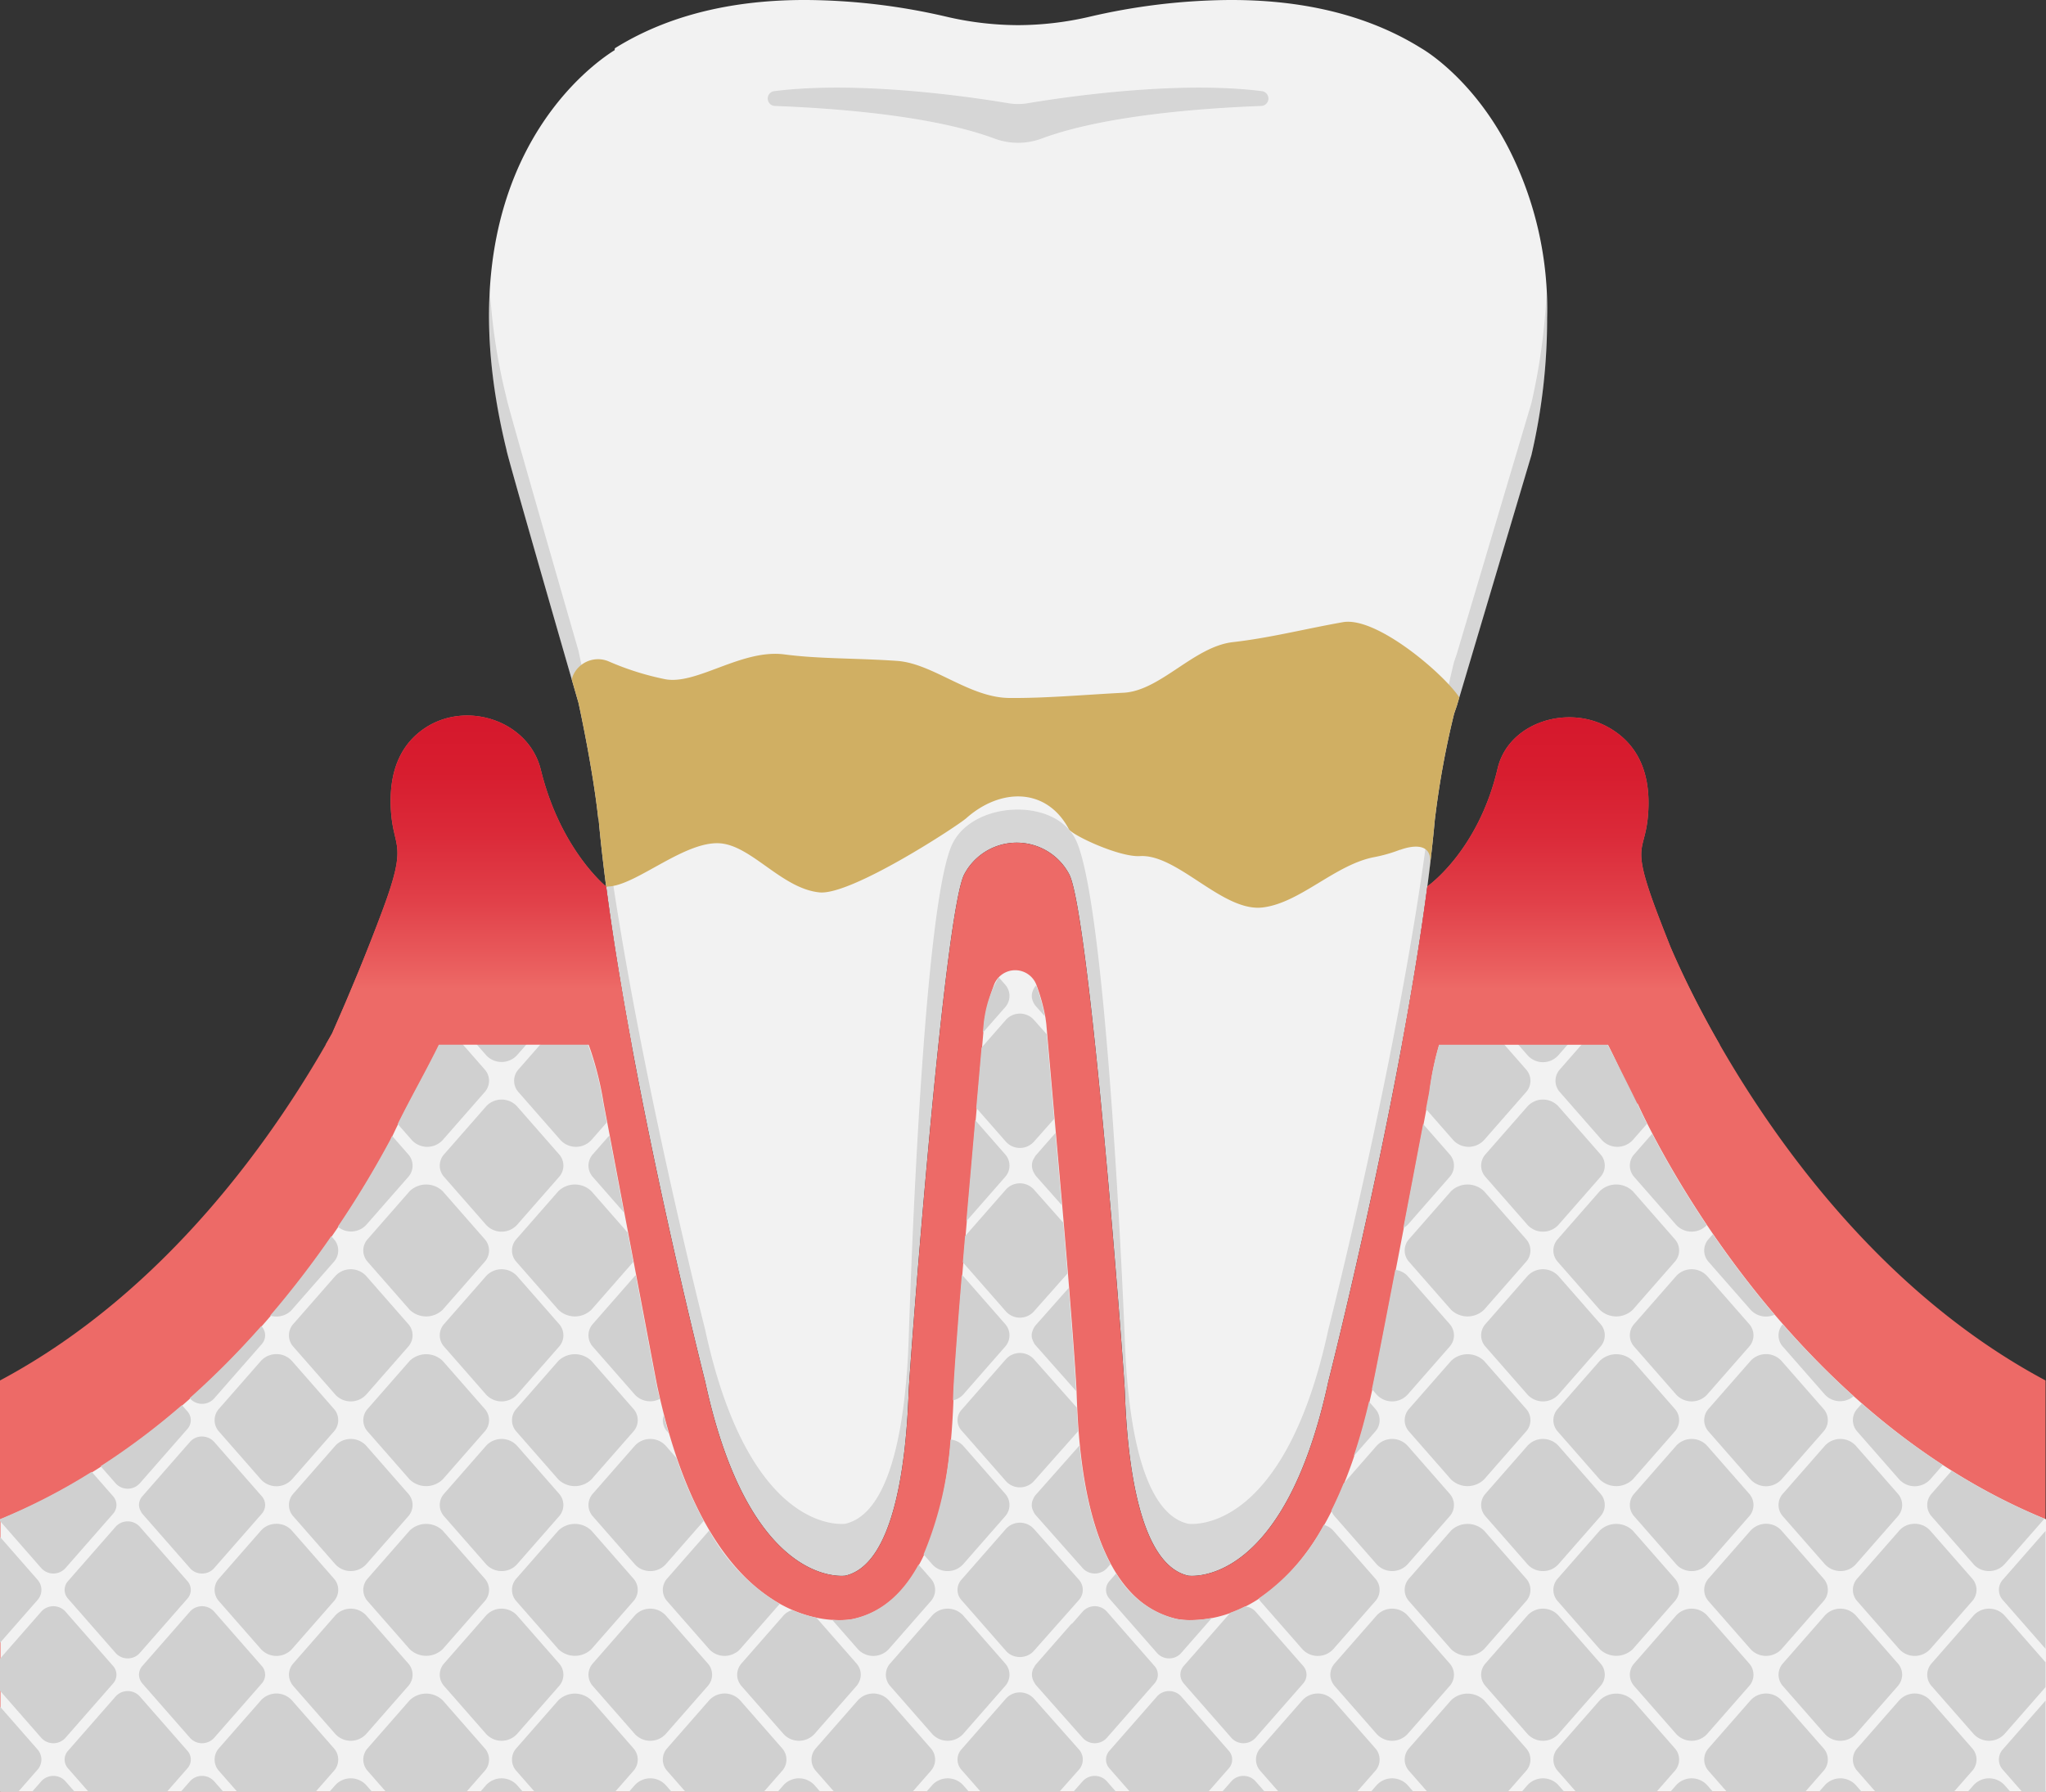 <svg xmlns="http://www.w3.org/2000/svg" xmlns:xlink="http://www.w3.org/1999/xlink" width="227.555" height="199.307" viewBox="0 0 227.555 199.307"><rect x="0" y="0" width="227.555" height="199.307" fill="#333333" stroke="none"/><defs><style>.cls-1{fill:#f2f2f2;}.cls-2{fill:#ed6a67;}.cls-3{opacity:0.12;}.cls-4{fill:#d0d0d0;}.cls-5{fill:#d0af63;}.cls-6{fill:url(#linear-gradient);}.cls-7{fill:url(#linear-gradient-2);}</style><linearGradient id="linear-gradient" x1="53.228" y1="79.593" x2="53.228" y2="116.215" gradientUnits="userSpaceOnUse"><stop offset="0" stop-color="#d6182c"/><stop offset="0.172" stop-color="#d71d2f"/><stop offset="0.363" stop-color="#db2a39"/><stop offset="0.563" stop-color="#e14049"/><stop offset="0.767" stop-color="#ea5f5f"/><stop offset="0.831" stop-color="#ed6a67"/></linearGradient><linearGradient id="linear-gradient-2" x1="173.601" y1="79.792" x2="173.601" y2="116.215" xlink:href="#linear-gradient"/></defs><g id="レイヤー_2" data-name="レイヤー 2"><g id="Banner"><path class="cls-1" d="M167.841,16.599c-4.121-8.084-9.76-11.227-9.76-11.227-6.738-4.211-14.604-5.461-21.843-5.367a70.454,70.454,0,0,0-15.154,1.88,35.482,35.482,0,0,1-7.853.912,35.484,35.484,0,0,1-7.853-.912A70.454,70.454,0,0,0,90.224.005C82.985-.09,75.119,1.161,68.381,5.372c0,0-.005.073-.017.206C65.741,7.202,48.715,19.111,56.337,50.059c-.062.179,7.062,24.861,7.999,28.105h-0s1.595,7.218,2.207,12.927l.03-.03c2.23,24.832,11.848,62.592,11.848,62.592,5.004,23.228,15.607,21.62,15.607,21.62,5.512-1.281,6.77-12.89,7.034-20.436.091-2.6,3.932-53.358,6.194-57.6a6.6,6.6,0,0,1,11.653,0c2.261,4.242,6.103,55,6.194,57.6.264,7.546,1.522,19.155,7.034,20.436,0,0,10.603,1.608,15.607-21.62,0,0,9.611-37.734,11.846-62.566l.004.004a97.173,97.173,0,0,1,2.13-11.692h0c.194-.569.302-.878.302-.878l8.297-27.893a66.816,66.816,0,0,0,1.748-15.254A39.419,39.419,0,0,0,167.841,16.599Z"/><path class="cls-2" d="M185.776,105.304c-.539-1.367-1.083-2.733-1.597-4.11-2.826-7.578-1.21-6.273-.88-10.608.412-5.397-1.777-8.264-4.562-9.76-4.573-2.457-10.99-.388-12.176,4.666-2.157,9.192-7.79,13.09-7.79,13.09-.012.033-.023.066-.034.099-3.17,24.246-10.995,54.972-10.995,54.972-5.003,23.228-15.606,21.62-15.606,21.62-5.513-1.281-6.77-12.89-7.034-20.436-.091-2.6-3.932-53.358-6.194-57.6a6.6,6.6,0,0,0-11.653,0c-2.261,4.242-6.103,55-6.193,57.6-.264,7.546-1.522,19.155-7.034,20.436,0,0-10.603,1.608-15.607-21.62,0,0-7.837-30.772-11.002-55.027l-.002-.006s-5.082-4.08-7.269-12.998c-1.335-5.441-8.243-7.74-12.9-4.627-2.35,1.571-4.078,4.351-3.767,9.198.277,4.339,1.915,3.422-.911,11-1.733,4.646-3.625,9.225-5.631,13.753C30.716,126.088,18.622,143.623,0,153.561v45.746H227.505V153.561C200.979,139.405,187.691,109.839,185.776,105.304Z"/><path class="cls-1" d="M227.555,199.307v-30.305c-30.749-12.559-45.446-46.313-45.446-46.313l-.059.65c-.108-.265-.211-.533-.321-.798-1.723-4.163-4.896-11.186-8.339-14.231-3.692-3.265-9.613-.383-11.457,3.133a30.748,30.748,0,0,0-2.94,10.098c-3.125,16.513-6.041,31.668-6.386,33.117-5.023,23.075-15.804,25.567-20.206,25.567a7.996,7.996,0,0,1-1.238-.086l-.191-.029-.188-.042c-10.252-2.382-10.853-19.621-11.052-25.337-.124-2.783-.848-12.078-1.64-21.179l-1.727-19.684c-.029-.218-.057-.426-.086-.644a20.759,20.759,0,0,0-1.035-3.731,2.52,2.52,0,0,0-4.667.001,20.752,20.752,0,0,0-1.035,3.731l-.086.643-1.727,19.684c-.8,9.078-1.524,18.367-1.649,21.199-.199,5.672-.802,22.935-11.044,25.315l-.203.046-.206.032a8.32,8.32,0,0,1-1.216.081c-4.402,0-15.182-2.492-20.241-25.713-.143-.6-.147-.717-6.055-31.889,0,0-1.841-13.232-8.924-15.07-4.21-1.092-6.59,2.199-7.954,5.614-1.755,4.392-4.81,9.214-6.795,13.661-5.01,9.399-19.252,32.313-43.391,42.173v30.305Z"/><path class="cls-3" d="M170.32,44.853l-8.297,27.893s-.107.309-.302.878a97.173,97.173,0,0,0-2.13,11.692l-.004-.004c-2.235,24.832-11.846,62.566-11.846,62.566-5.003,23.228-15.607,21.62-15.607,21.62-5.512-1.281-6.77-12.89-7.034-20.436-.091-2.6-1.97-48.174-5.42-55.572-2.235-4.793-11.254-4.44-13.691.253-3.43,6.605-4.838,52.72-4.929,55.319-.264,7.546-1.522,19.155-7.034,20.436,0,0-10.603,1.608-15.607-21.62,0,0-9.618-37.76-11.848-62.592l-.03.03C65.931,79.607,64.336,72.389,64.336,72.389h0c-.937-3.244-8.061-27.926-7.999-28.105a65.13,65.13,0,0,1-1.857-12.092,59.593,59.593,0,0,0,1.857,17.866c-.062.179,7.062,24.861,7.999,28.105h-0s1.595,7.218,2.207,12.927l.03-.03c2.23,24.832,11.848,62.592,11.848,62.592,5.004,23.228,15.607,21.62,15.607,21.62,5.512-1.281,6.77-12.89,7.034-20.436.091-2.6,3.932-53.358,6.194-57.6a6.6,6.6,0,0,1,11.653,0c2.261,4.242,6.103,55,6.194,57.6.264,7.546,1.522,19.155,7.034,20.436,0,0,10.603,1.608,15.607-21.62,0,0,9.611-37.734,11.846-62.566l.004.004a97.173,97.173,0,0,1,2.13-11.692c.194-.569.302-.878.302-.878l8.297-27.893a66.816,66.816,0,0,0,1.748-15.254c.004-.934-.022-1.837-.067-2.721A69.497,69.497,0,0,1,170.32,44.853Z"/><path class="cls-3" d="M112.128,11.48c-3.775-.635-16.481-2.549-26.026-1.339a.826.826,0,0,0,.078,1.644c6.813.256,17.551,1.071,24.425,3.626a7.521,7.521,0,0,0,5.248,0c6.874-2.555,17.613-3.37,24.425-3.626a.826.826,0,0,0,.078-1.644c-9.544-1.21-22.251.705-26.026,1.339A6.597,6.597,0,0,1,112.128,11.48Z"/><path class="cls-4" d="M136.667,196.707a1.459,1.459,0,0,0,0-1.953l-5.309-6.06a1.807,1.807,0,0,0-2.662,0l-5.309,6.06a1.459,1.459,0,0,0,0,1.953l2.278,2.6h8.725Z"/><path class="cls-4" d="M123.012,176.853a1.477,1.477,0,0,0,.375.976l5.309,6.06a1.794,1.794,0,0,0,1.7.548,1.721,1.721,0,0,0,.962-.548l3.432-3.918a12.694,12.694,0,0,1-2.44.244,7.989,7.989,0,0,1-1.238-.086l-.191-.029-.188-.042a10.663,10.663,0,0,1-6.591-5.042l-.754.861A1.477,1.477,0,0,0,123.012,176.853Z"/><path class="cls-4" d="M123.089,198.13a1.807,1.807,0,0,0-2.662,0l-1.043,1.177h4.736Z"/><path class="cls-4" d="M139.627,198.13a1.807,1.807,0,0,0-2.662,0l-1.031,1.177h4.725Z"/><path class="cls-4" d="M156.552,198.572a2.334,2.334,0,0,0-3.437,0l-.644.735h4.725Z"/><path class="cls-4" d="M169.73,196.992a1.884,1.884,0,0,0,0-2.521l-4.672-5.333a2.641,2.641,0,0,0-3.673,0l-4.672,5.333a1.884,1.884,0,0,0,0,2.521l2.029,2.315h8.961Z"/><path class="cls-4" d="M152.956,196.992a1.884,1.884,0,0,0,0-2.521l-4.672-5.333a2.334,2.334,0,0,0-3.437,0l-4.672,5.333a1.884,1.884,0,0,0,0,2.521l2.028,2.315h8.725Z"/><path class="cls-4" d="M119.992,196.864a1.693,1.693,0,0,0,0-2.266l-5.015-5.66a2.097,2.097,0,0,0-3.089,0l-4.958,5.66a1.693,1.693,0,0,0,0,2.266l2.14,2.443h8.756Z"/><path class="cls-4" d="M107.118,198.572a2.334,2.334,0,0,0-3.437,0l-.644.735h4.725Z"/><path class="cls-4" d="M222.94,198.572a2.334,2.334,0,0,0-3.437,0l-.644.735h4.725Z"/><path class="cls-4" d="M103.521,196.992a1.884,1.884,0,0,0,0-2.521L98.849,189.137a2.334,2.334,0,0,0-3.437,0l-4.672,5.333a1.884,1.884,0,0,0,0,2.521L92.768,199.307h8.725Z"/><path class="cls-4" d="M147.959,186.292a1.87,1.87,0,0,0,.194.811,1.97,1.97,0,0,0,.29.45l.579.661,4.093,4.672a2.334,2.334,0,0,0,3.437,0l4.093-4.672.579-.661a1.884,1.884,0,0,0,0-2.521l-4.672-5.334a2.334,2.334,0,0,0-3.437,0L148.443,185.031A1.907,1.907,0,0,0,147.959,186.292Z"/><path class="cls-4" d="M115.199,185.159a1.723,1.723,0,0,0-.18.299,1.492,1.492,0,0,0-.122.202c-.01.025-.021.048-.03.073a1.614,1.614,0,0,0,.173,1.428,1.704,1.704,0,0,0,.159.264l5.228,5.903a1.807,1.807,0,0,0,2.662,0l5.309-6.06a1.459,1.459,0,0,0,0-1.953l-5.309-6.06a1.807,1.807,0,0,0-2.662,0L119.205,180.65V180.586Z"/><path class="cls-4" d="M150.62,172.926l-2.336-2.667a2.18,2.18,0,0,0-1.054-.638,22.917,22.917,0,0,1-7.238,8.191,1.899,1.899,0,0,0,.183.303l4.672,5.334a2.334,2.334,0,0,0,3.437,0l4.672-5.334a1.884,1.884,0,0,0,0-2.521Z"/><path class="cls-4" d="M173.326,192.886l4.672-5.333a1.884,1.884,0,0,0,0-2.522l-4.672-5.334a2.334,2.334,0,0,0-3.437,0l-4.672,5.334a1.884,1.884,0,0,0,0,2.521l4.093,4.672.579.661v0A2.334,2.334,0,0,0,173.326,192.886Z"/><path class="cls-4" d="M189.864,198.572a2.334,2.334,0,0,0-3.437,0l-.644.735h4.725Z"/><path class="cls-4" d="M186.427,179.698l-4.672,5.334a1.908,1.908,0,0,0-.484,1.261,1.88,1.88,0,0,0,.264.954l.008.017a2.024,2.024,0,0,0,.212.29l4.672,5.333a2.334,2.334,0,0,0,3.437,0l4.672-5.334a1.884,1.884,0,0,0,0-2.521l-4.672-5.334A2.334,2.334,0,0,0,186.427,179.698Z"/><path class="cls-4" d="M202.806,196.992a1.884,1.884,0,0,0,0-2.521l-4.093-4.672-.579-.661a2.334,2.334,0,0,0-3.437,0l-4.672,5.333a1.884,1.884,0,0,0,0,2.521l2.029,2.315h8.725Z"/><path class="cls-4" d="M195.939,169.551a2.294,2.294,0,0,0-.727.293,2.135,2.135,0,0,0-.481.384c-.011.012-.024.019-.034.031h-0l-4.672,5.333a1.884,1.884,0,0,0,0,2.521l4.672,5.334a2.326,2.326,0,0,0,2.511.61,2.24,2.24,0,0,0,.293-.129,2.142,2.142,0,0,0,.634-.481l4.672-5.334a1.884,1.884,0,0,0,0-2.521l-2.336-2.667-2.336-2.667a2.274,2.274,0,0,0-1.718-.755A2.424,2.424,0,0,0,195.939,169.551Z"/><path class="cls-4" d="M219.344,196.992a1.884,1.884,0,0,0,0-2.521L214.671,189.137a2.333,2.333,0,0,0-3.437,0l-4.672,5.333a1.884,1.884,0,0,0,0,2.521l2.029,2.315h8.725Z"/><path class="cls-4" d="M206.402,198.572a2.334,2.334,0,0,0-3.437,0l-.644.735h4.725Z"/><path class="cls-4" d="M202.965,160.82l-4.672,5.333a1.884,1.884,0,0,0,0,2.521l4.672,5.333 0.0 0c.01.012.024.019.034.031a2.132,2.132,0,0,0,.481.384,2.269,2.269,0,0,0,.619.259,2.401,2.401,0,0,0,.584.081,2.274,2.274,0,0,0,1.718-.755l4.672-5.334a1.968,1.968,0,0,0,.363-.601,1.86,1.86,0,0,0,.121-.659,1.907,1.907,0,0,0-.484-1.261l-4.672-5.333A2.334,2.334,0,0,0,202.965,160.82Z"/><path class="cls-4" d="M186.268,196.992a1.884,1.884,0,0,0,0-2.521l-4.672-5.333a2.641,2.641,0,0,0-3.673,0l-4.672,5.333a1.884,1.884,0,0,0,0,2.521l2.028,2.315h8.961Z"/><path class="cls-4" d="M206.562,159.239l4.672,5.333a2.334,2.334,0,0,0,3.437,0l1.407-1.606a79.7,79.7,0,0,1-9.008-6.833l-.508.58a1.889,1.889,0,0,0,0,2.525Z"/><path class="cls-4" d="M173.326,198.572a2.334,2.334,0,0,0-3.437,0l-.644.735h4.725Z"/><path class="cls-4" d="M206.402,179.698a2.334,2.334,0,0,0-3.437,0l-4.672,5.334a1.907,1.907,0,0,0-.484,1.261,1.878,1.878,0,0,0,.264.954l.008.017a2.023,2.023,0,0,0,.212.29l4.011,4.579.661.755 0.0 0a2.334,2.334,0,0,0,3.437,0l4.672-5.333a1.964,1.964,0,0,0,.311-.493,1.863,1.863,0,0,0,.168-.707c.001-.02.005-.04.005-.061a1.908,1.908,0,0,0-.484-1.261Z"/><path class="cls-4" d="M214.671,183.447l4.672-5.334a1.884,1.884,0,0,0,0-2.521l-2.336-2.667-2.336-2.667a2.223,2.223,0,0,0-1.242-.708,2.425,2.425,0,0,0-.952,0,2.223,2.223,0,0,0-1.242.708l-2.336,2.667-2.336,2.667a1.884,1.884,0,0,0,0,2.521l4.672,5.334A2.333,2.333,0,0,0,214.671,183.447Z"/><path class="cls-4" d="M90.58,198.572a2.334,2.334,0,0,0-3.437,0l-.644.735H91.224Z"/><path class="cls-4" d="M131.281,186.292l.002.023a1.447,1.447,0,0,0,.152.612,1.515,1.515,0,0,0,.177.281c.016.02.027.041.044.06l5.309,6.06a1.808,1.808,0,0,0,2.662,0l5.309-6.06a1.528,1.528,0,0,0,.281-.466,1.458,1.458,0,0,0,.07-.253,1.443,1.443,0,0,0,.023-.258,1.478,1.478,0,0,0-.375-.976l-4.651-5.309-.658-.751h-0a1.727,1.727,0,0,0-1.181-.554,14.764,14.764,0,0,1-1.605.695l-5.185,5.919A1.477,1.477,0,0,0,131.281,186.292Z"/><path class="cls-4" d="M190.024,140.361l4.672,5.333a2.338,2.338,0,0,0,2.664.558,109.527,109.527,0,0,1-6.859-8.957l-.477.544a1.884,1.884,0,0,0,0,2.521Z"/><path class="cls-4" d="M7.266,193.329l5.309-6.06a1.459,1.459,0,0,0,0-1.953l-5.309-6.06a1.808,1.808,0,0,0-2.662,0L0,184.511v3.562l4.604,5.256A1.808,1.808,0,0,0,7.266,193.329Z"/><path class="cls-4" d="M37.133,196.992a1.884,1.884,0,0,0,0-2.521L32.461,189.137a2.334,2.334,0,0,0-3.437,0l-4.672,5.333a1.884,1.884,0,0,0,0,2.521l2.028,2.315h8.725Z"/><path class="cls-4" d="M32.096,146.025a2.142,2.142,0,0,0,.365-.33l4.672-5.334a1.884,1.884,0,0,0,0-2.521l-.29-.331a109.105,109.105,0,0,1-6.794,8.837A2.373,2.373,0,0,0,32.096,146.025Z"/><path class="cls-4" d="M219.503,179.698l-4.672,5.334a1.884,1.884,0,0,0,0,2.521l4.093,4.672.579.661 0.0 0a2.334,2.334,0,0,0,3.437,0l4.564-5.21v-2.768l-3.985-4.549-.579-.661v-0A2.334,2.334,0,0,0,219.503,179.698Z"/><path class="cls-4" d="M74.369,159.43q-.283-.974-.55-2.008a1.865,1.865,0,0,0-.101.554,1.907,1.907,0,0,0,.484,1.263Z"/><path class="cls-4" d="M202.965,155.134a2.308,2.308,0,0,0,3.187.18,94.762,94.762,0,0,1-7.88-8.004,1.874,1.874,0,0,0,.021,2.491Z"/><path class="cls-4" d="M23.804,155.576l5.309-6.06a1.464,1.464,0,0,0,0-1.956l-.049-.056a94.601,94.601,0,0,1-7.968,8.02l.047.053A1.807,1.807,0,0,0,23.804,155.576Z"/><path class="cls-4" d="M50.245,113.015l3.822,4.362a2.334,2.334,0,0,0,3.437,0l4.672-5.333a1.901,1.901,0,0,0,.471-1.192,8.425,8.425,0,0,0-4.508-3.309C53.989,106.467,51.619,109.653,50.245,113.015Z"/><path class="cls-4" d="M4.604,195.731a1.714,1.714,0,0,0-.435-1.133L0,189.839v9.468H2.029L4.169,196.864A1.714,1.714,0,0,0,4.604,195.731Z"/><path class="cls-4" d="M111.79,112.044a1.883,1.883,0,0,0,0-2.521l-.714-.816a12.547,12.547,0,0,0-1.586,4.511c-.039.215-.066.422-.085.64l-.089,1.01Z"/><path class="cls-4" d="M158.595,123.363l3.026,3.454a2.334,2.334,0,0,0,3.437,0l4.672-5.333a1.884,1.884,0,0,0,0-2.521l-4.672-5.333a2.334,2.334,0,0,0-3.437,0l-1.197,1.367a36.379,36.379,0,0,0-1.481,6.536C158.826,122.145,158.71,122.753,158.595,123.363Z"/><path class="cls-4" d="M115.199,111.917l.994,1.123a20.633,20.633,0,0,0-.954-3.434l-.04.045a1.755,1.755,0,0,0-.332.573,1.426,1.426,0,0,0,0,1.12A1.754,1.754,0,0,0,115.199,111.917Z"/><path class="cls-4" d="M165.217,112.044l4.672,5.333a2.285,2.285,0,0,0,3.437,0l3.745-4.275a21.127,21.127,0,0,0-3.732-4.804,5.608,5.608,0,0,0-3.35-1.403,4.891,4.891,0,0,0-3.993,1.737l-.779.89A1.913,1.913,0,0,0,165.217,112.044Z"/><path class="cls-4" d="M102.16,174.039c-1.607,2.952-3.891,5.254-7.176,6.018l-.203.046-.206.032a8.326,8.326,0,0,1-1.216.081c-.248,0-.518-.009-.804-.028l2.856,3.26a2.334,2.334,0,0,0,3.437,0l4.672-5.334a1.884,1.884,0,0,0,0-2.521Z"/><path class="cls-4" d="M81.987,186.292a1.879,1.879,0,0,0,.264.954l.008.017a2.019,2.019,0,0,0,.212.29l4.011,4.579.661.755 0.0 0a2.334,2.334,0,0,0,3.437,0l4.672-5.333a1.965,1.965,0,0,0,.311-.493,1.86,1.86,0,0,0,.168-.707c.001-.02.006-.04.006-.061a1.908,1.908,0,0,0-.484-1.261l-4.455-5.085a13.998,13.998,0,0,1-2.683-.852,2.15,2.15,0,0,0-.971.604l-4.672,5.334A1.908,1.908,0,0,0,81.987,186.292Z"/><path class="cls-4" d="M73.718,176.853a1.907,1.907,0,0,0,.484,1.261l4.672,5.334a2.326,2.326,0,0,0,2.51.61,2.246,2.246,0,0,0,.377-.176,1.914,1.914,0,0,0,.549-.434l4.413-5.038a21.538,21.538,0,0,1-7.85-8.151l-.001 0-4.672,5.333A1.908,1.908,0,0,0,73.718,176.853Z"/><path class="cls-4" d="M86.983,196.992a1.884,1.884,0,0,0,0-2.521L82.89,189.798l-.579-.661h-0a2.333,2.333,0,0,0-3.437,0l-4.672,5.333a1.884,1.884,0,0,0,0,2.521l2.028,2.315h8.725Z"/><path class="cls-4" d="M74.042,198.572a2.334,2.334,0,0,0-3.437,0l-.644.735h4.725Z"/><path class="cls-4" d="M70.605,179.698l-4.672,5.334a1.908,1.908,0,0,0-.484,1.261,1.879,1.879,0,0,0,.264.954l.008.017a2.023,2.023,0,0,0,.212.29l4.672,5.333a2.334,2.334,0,0,0,3.437,0l4.672-5.334a1.884,1.884,0,0,0,0-2.521L74.042,179.698A2.334,2.334,0,0,0,70.605,179.698Z"/><path class="cls-4" d="M103.681,179.698l-4.672,5.334a1.884,1.884,0,0,0,0,2.521l4.093,4.672.579.661v0a2.334,2.334,0,0,0,3.437,0l4.672-5.334a1.883,1.883,0,0,0,0-2.521l-4.093-4.672-.579-.661v-0A2.334,2.334,0,0,0,103.681,179.698Z"/><path class="cls-4" d="M32.136,186.292a1.87,1.87,0,0,0,.195.811,1.968,1.968,0,0,0,.29.45l.579.661,4.093,4.672a2.334,2.334,0,0,0,3.437,0l4.093-4.672.579-.661a1.884,1.884,0,0,0,0-2.521l-4.672-5.334a2.334,2.334,0,0,0-3.437,0L32.62,185.031A1.908,1.908,0,0,0,32.136,186.292Z"/><path class="cls-4" d="M53.907,196.992a1.884,1.884,0,0,0,0-2.521L49.235,189.137a2.641,2.641,0,0,0-3.673,0l-4.672,5.333a1.884,1.884,0,0,0,0,2.521L42.918,199.307h8.961Z"/><path class="cls-4" d="M40.73,198.572a2.334,2.334,0,0,0-3.437,0l-.644.735h4.725Z"/><path class="cls-4" d="M34.797,172.926l-2.336-2.667a2.223,2.223,0,0,0-1.242-.708,2.424,2.424,0,0,0-.952,0,2.223,2.223,0,0,0-1.242.708l-2.336,2.667-2.336,2.667a1.884,1.884,0,0,0,0,2.521l4.672,5.334a2.334,2.334,0,0,0,3.437,0l4.672-5.334a1.884,1.884,0,0,0,0-2.521Z"/><path class="cls-4" d="M70.445,196.992a1.884,1.884,0,0,0,0-2.521L65.773,189.137a2.641,2.641,0,0,0-3.673,0l-4.672,5.333a1.884,1.884,0,0,0,0,2.521l2.029,2.315h8.961Z"/><path class="cls-4" d="M57.504,198.572a2.334,2.334,0,0,0-3.437,0l-.644.735h4.725Z"/><path class="cls-4" d="M57.504,192.886l4.672-5.333a1.884,1.884,0,0,0,0-2.522l-4.672-5.334a2.334,2.334,0,0,0-3.437,0l-4.672,5.334a1.884,1.884,0,0,0,0,2.521l4.093,4.672.579.661v0A2.334,2.334,0,0,0,57.504,192.886Z"/><path class="cls-4" d="M45.562,170.259l-4.672,5.333a1.884,1.884,0,0,0,0,2.521l4.672,5.334a2.641,2.641,0,0,0,3.673,0l4.672-5.334a1.884,1.884,0,0,0,0-2.521l-4.672-5.333a2.641,2.641,0,0,0-3.673,0Z"/><path class="cls-4" d="M177.922,132.506l-4.672,5.333a1.884,1.884,0,0,0,0,2.521l4.672,5.333a2.641,2.641,0,0,0,3.673 0l4.672-5.334a1.884,1.884,0,0,0,0-2.521l-4.672-5.333a2.641,2.641,0,0,0-3.673,0Z"/><path class="cls-4" d="M173.326,123.067a2.334,2.334,0,0,0-3.437,0l-4.672,5.333a1.884,1.884,0,0,0,0,2.521l4.093,4.672.579.661v0a2.334,2.334,0,0,0,3.437,0l4.672-5.333a1.884,1.884,0,0,0,0-2.522Z"/><path class="cls-4" d="M7.564,194.755a1.459,1.459,0,0,0,0,1.953L9.842,199.307h8.725l2.278-2.6a1.459,1.459,0,0,0,0-1.953l-5.309-6.06a1.808,1.808,0,0,0-2.662,0Z"/><path class="cls-4" d="M181.271,129.662a1.88,1.88,0,0,0,.264.954l.008.017a2.024,2.024,0,0,0,.212.29l4.672,5.333a2.328,2.328,0,0,0,3.392.032,108.855,108.855,0,0,1-6.071-10.163l-1.994,2.276A1.908,1.908,0,0,0,181.271,129.662Z"/><path class="cls-4" d="M115.018,128.827a1.491,1.491,0,0,0-.122.202c-.01.025-.021.048-.03.073a1.614,1.614,0,0,0,.173,1.428,1.703,1.703,0,0,0,.159.264l2.885,3.258q-.022-.255-.044-.511l-.659-7.505-2.183,2.491A1.722,1.722,0,0,0,115.018,128.827Z"/><path class="cls-4" d="M111.888,132.308l-4.554,5.198c-.084.982-.166,1.955-.245,2.91l4.799,5.478a2.097,2.097,0,0,0,3.089,0l.226-.258,3.522-3.973c-.149-1.825-.308-3.732-.473-5.658l-3.275-3.696A2.097,2.097,0,0,0,111.888,132.308Z"/><path class="cls-4" d="M161.384,132.506l-4.672,5.333a1.884,1.884,0,0,0,0,2.521l4.672,5.333a2.641,2.641,0,0,0,3.673,0l4.672-5.333a1.884,1.884,0,0,0,0-2.521l-4.672-5.333a2.641,2.641,0,0,0-3.673,0Z"/><path class="cls-4" d="M158.278,125.037c-.77,4.059-1.515,7.974-2.201,11.562a2.075,2.075,0,0,0,.476-.343l4.093-4.672.579-.661a1.884,1.884,0,0,0,0-2.521Z"/><path class="cls-4" d="M57.504,141.942a2.334,2.334,0,0,0-3.437,0l-4.672,5.334a1.889,1.889,0,0,0,0,2.525l4.672,5.333a2.334,2.334,0,0,0,3.437,0l4.672-5.333a1.889,1.889,0,0,0,0-2.525Z"/><path class="cls-4" d="M62.1,151.385,57.428,156.718a1.884,1.884,0,0,0,0,2.521l4.672,5.333a2.641,2.641,0,0,0,3.673-.004l4.672-5.333a1.884,1.884,0,0,0,0-2.521l-4.672-5.333a2.64,2.64,0,0,0-3.673.004Z"/><path class="cls-4" d="M45.562,151.385,40.89,156.718a1.884,1.884,0,0,0,0,2.521l4.672,5.333a2.641,2.641,0,0,0,3.673-.004l4.672-5.333a1.884,1.884,0,0,0,0-2.521L49.235,151.381a2.641,2.641,0,0,0-3.673.004Z"/><path class="cls-4" d="M7.564,175.877a1.459,1.459,0,0,0,0,1.953l5.309,6.06a1.794,1.794,0,0,0,1.7.548,1.721,1.721,0,0,0,.962-.548l5.309-6.06a1.459,1.459,0,0,0,0-1.953l-5.309-6.06a1.807,1.807,0,0,0-2.662,0Z"/><path class="cls-4" d="M15.535,165.015l5.309-6.06a1.464,1.464,0,0,0,0-1.956l-.612-.698a79.451,79.451,0,0,1-9.042,6.794l1.683,1.921A1.807,1.807,0,0,0,15.535,165.015Z"/><path class="cls-4" d="M40.73,141.942a2.334,2.334,0,0,0-3.437,0l-4.672,5.334a1.889,1.889,0,0,0,0,2.525l4.672,5.333a2.334,2.334,0,0,0,3.437,0l4.672-5.333a1.889,1.889,0,0,0,0-2.525Z"/><path class="cls-4" d="M8.298,199.307,7.266,198.13a1.807,1.807,0,0,0-2.662,0L3.573,199.307Z"/><path class="cls-4" d="M65.449,148.538a1.907,1.907,0,0,0,.484,1.263l4.672,5.333a2.319,2.319,0,0,0,2.771.48c-.086-.37-.175-.73-.258-1.111-.104-.436-.137-.628-2.409-12.637-.031.031-.075.042-.105.076l-4.672,5.334A1.907,1.907,0,0,0,65.449,148.538Z"/><path class="cls-4" d="M108.462,124.602l-.785,8.941q-.101,1.152-.201,2.304l4.314-4.924a1.883,1.883,0,0,0,0-2.521Z"/><path class="cls-4" d="M173.486,118.962a1.883,1.883,0,0,0,0,2.521l4.672,5.333a2.334,2.334,0,0,0,3.437,0l1.581-1.805c-.745-1.48-1.118-2.334-1.118-2.334s-2.736-5.613-4.375-8.507Z"/><path class="cls-4" d="M111.888,113.43l-2.718,3.103-.589,6.709,3.307,3.774a2.097,2.097,0,0,0,3.089,0l2.266-2.557-.825-9.402-1.441-1.626A2.097,2.097,0,0,0,111.888,113.43Z"/><path class="cls-4" d="M45.798,126.817a2.334,2.334,0,0,0,3.437,0l4.672-5.333a1.884,1.884,0,0,0,0-2.521L49.737,114.202c-1.534,3.514-3.747,7.253-5.504,10.829Z"/><path class="cls-4" d="M4.169,177.986a1.693,1.693,0,0,0,0-2.266L0,170.961v11.784Z"/><path class="cls-4" d="M62.336,113.628l-4.672,5.333a1.883,1.883,0,0,0,0,2.521l4.672,5.333a2.333,2.333,0,0,0,3.437,0l1.716-1.959c-.139-.734-.279-1.472-.425-2.244a33.195,33.195,0,0,0-3.117-9.718A2.249,2.249,0,0,0,62.336,113.628Z"/><path class="cls-4" d="M62.1,132.506l-4.672,5.333a1.884,1.884,0,0,0,0,2.521l4.672,5.333a2.641,2.641,0,0,0,3.673 0l4.656-5.315c-.192-1.014-.396-2.095-.618-3.264l-4.038-4.609a2.641,2.641,0,0,0-3.673,0Z"/><path class="cls-4" d="M7.266,174.45l5.309-6.06a1.459,1.459,0,0,0,0-1.953l-2.38-2.716A67.765,67.765,0,0,1,0,168.991v.203l4.604,5.256A1.807,1.807,0,0,0,7.266,174.45Z"/><path class="cls-4" d="M57.504,123.067a2.334,2.334,0,0,0-3.437,0l-4.672,5.333a1.884,1.884,0,0,0,0,2.521l4.093,4.672.579.661v0a2.334,2.334,0,0,0,3.437,0l4.672-5.333a1.884,1.884,0,0,0,0-2.522Z"/><path class="cls-4" d="M65.449,129.662a1.879,1.879,0,0,0,.264.954l.008.017a2.023,2.023,0,0,0,.212.29l3.452,3.94c-.474-2.504-1.013-5.349-1.62-8.553l-1.832,2.091A1.908,1.908,0,0,0,65.449,129.662Z"/><path class="cls-4" d="M45.562,132.506l-4.672,5.333a1.884,1.884,0,0,0,0,2.521l4.672,5.333a2.641,2.641,0,0,0,3.673,0l4.672-5.333a1.884,1.884,0,0,0,0-2.521L49.235,132.506a2.641,2.641,0,0,0-3.673,0Z"/><path class="cls-4" d="M43.609,126.354c-.071.154-.15.311-.218.465a110.541,110.541,0,0,1-5.821,9.637,2.307,2.307,0,0,0,3.161-.199l4.093-4.672.579-.661a1.884,1.884,0,0,0,0-2.521Z"/><path class="cls-4" d="M194.697,151.381l-4.672,5.333a1.889,1.889,0,0,0,0,2.525l4.672,5.333a2.334,2.334,0,0,0,3.437,0l4.672-5.333a1.889,1.889,0,0,0,0-2.525l-4.672-5.333A2.334,2.334,0,0,0,194.697,151.381Z"/><path class="cls-4" d="M111.888,170.06l-4.958,5.66a1.693,1.693,0,0,0,0,2.266l2.479,2.83,2.479,2.83a1.952,1.952,0,0,0,.705.509,2.096,2.096,0,0,0,.411.127,2.181,2.181,0,0,0,.856,0,2.096,2.096,0,0,0,.411-.127,1.953,1.953,0,0,0,.706-.509l.006-.006,5.009-5.654a1.692,1.692,0,0,0,.003-2.261l-.003-.005-.002-.002-5.012-5.657A2.097,2.097,0,0,0,111.888,170.06Z"/><path class="cls-4" d="M40.73,160.82a2.334,2.334,0,0,0-3.437,0l-4.672,5.333a1.884,1.884,0,0,0,0,2.521l4.672,5.333a2.334,2.334,0,0,0,3.437,0l4.672-5.333a1.884,1.884,0,0,0,0-2.521Z"/><path class="cls-4" d="M114.909,166.76c-.014.032-.031.062-.043.094a1.426,1.426,0,0,0,0,1.12v0c.011.032.029.061.042.093a1.715,1.715,0,0,0,.29.48l5.228,5.903a1.833,1.833,0,0,0,2.683,0l.41-.468c-2.122-3.928-3.045-8.994-3.465-13.184l-4.856,5.483A1.718,1.718,0,0,0,114.909,166.76Z"/><path class="cls-4" d="M70.605,160.82l-4.672,5.333a1.907,1.907,0,0,0-.484,1.261,1.862,1.862,0,0,0,.121.659,1.967,1.967,0,0,0,.363.601l2.491,2.843,2.182,2.491a2.224,2.224,0,0,0,1.242.708,2.316,2.316,0,0,0,2.194-.708l4.222-4.82a44.775,44.775,0,0,1-3.037-7.016L74.042,160.82A2.334,2.334,0,0,0,70.605,160.82Z"/><path class="cls-4" d="M152.261,155.921q-.779,3.317-1.707,6.06l2.402-2.742a1.889,1.889,0,0,0,0-2.525Z"/><path class="cls-4" d="M57.504,160.82a2.334,2.334,0,0,0-3.437,0l-4.672,5.333a1.883,1.883,0,0,0,0,2.521l4.672,5.333a2.341,2.341,0,0,0,2.652.566,2.173,2.173,0,0,0,.785-.566l4.672-5.333a1.968,1.968,0,0,0,.363-.601,1.86,1.86,0,0,0,.121-.659,1.907,1.907,0,0,0-.484-1.261Z"/><path class="cls-4" d="M62.1,170.259l-4.672,5.333a1.884,1.884,0,0,0,0,2.521l4.672,5.334a2.641,2.641,0,0,0,3.673,0l4.672-5.334a1.884,1.884,0,0,0,0-2.521l-4.672-5.333a2.641,2.641,0,0,0-3.673,0Z"/><path class="cls-4" d="M107.118,160.82a2.204,2.204,0,0,0-1.405-.691,39.954,39.954,0,0,1-2.993,12.783l.96,1.096a2.173,2.173,0,0,0,.785.566,2.34,2.34,0,0,0,2.652-.566l4.672-5.333a1.883,1.883,0,0,0,0-2.521Z"/><path class="cls-4" d="M186.427,160.82l-4.672,5.333a1.907,1.907,0,0,0-.484,1.261,1.863,1.863,0,0,0,.121.659,1.969,1.969,0,0,0,.363.601l2.491,2.843,2.182,2.491a2.224,2.224,0,0,0,1.242.708,2.316,2.316,0,0,0,2.195-.708l4.672-5.333a1.884,1.884,0,0,0,0-2.521l-4.672-5.333A2.334,2.334,0,0,0,186.427,160.82Z"/><path class="cls-4" d="M177.922,170.259l-4.672,5.333a1.884,1.884,0,0,0,0,2.521l4.672,5.334a2.641,2.641,0,0,0,3.673,0l4.672-5.334a1.884,1.884,0,0,0,0-2.521l-4.672-5.333a2.641,2.641,0,0,0-3.673,0Z"/><path class="cls-4" d="M227.382,168.938a68.061,68.061,0,0,1-10.317-5.335l-2.234,2.55a1.884,1.884,0,0,0,0,2.521l4.672,5.333a2.172,2.172,0,0,0,.785.566,2.341,2.341,0,0,0,2.652-.566Z"/><path class="cls-4" d="M173.326,160.82a2.334,2.334,0,0,0-3.437,0l-4.672,5.333a1.884,1.884,0,0,0,0,2.521l4.672,5.333a2.224,2.224,0,0,0,1.242.708,2.415,2.415,0,0,0,.476.047,2.275,2.275,0,0,0,1.718-.755l4.672-5.333a1.967,1.967,0,0,0,.363-.601,1.857,1.857,0,0,0,.121-.659,1.907,1.907,0,0,0-.484-1.261Z"/><path class="cls-4" d="M156.552,160.82a2.334,2.334,0,0,0-3.437,0l-3.696,4.22q-.653,1.6-1.348,2.986c.005.016.003.033.009.048a1.969,1.969,0,0,0,.363.601l4.672,5.333a2.334,2.334,0,0,0,3.437,0l4.672-5.333a1.884,1.884,0,0,0,0-2.521Z"/><path class="cls-4" d="M161.384,170.259l-4.672,5.333a1.884,1.884,0,0,0,0,2.521l4.672,5.334a2.641,2.641,0,0,0,3.673,0l4.672-5.334a1.884,1.884,0,0,0,0-2.521l-4.672-5.333a2.641,2.641,0,0,0-3.673,0Z"/><path class="cls-4" d="M114.866,147.976a1.339,1.339,0,0,0,0,1.123,1.75,1.75,0,0,0,.332.574l4.482,5.061-0-.013c-.079-1.765-.399-6.154-.825-11.447l-3.657,4.129A1.749,1.749,0,0,0,114.866,147.976Z"/><path class="cls-4" d="M161.384,151.385,156.712,156.718a1.884,1.884,0,0,0,0,2.521l4.672,5.333a2.641,2.641,0,0,0,3.673-.004l4.672-5.333a1.884,1.884,0,0,0,0-2.521l-4.672-5.333a2.641,2.641,0,0,0-3.673.004Z"/><path class="cls-4" d="M177.922,151.385l-4.672,5.333a1.884,1.884,0,0,0,0,2.521l4.672,5.333a2.641,2.641,0,0,0,3.673-.004l4.672-5.333a1.884,1.884,0,0,0,0-2.521l-4.672-5.333a2.641,2.641,0,0,0-3.673.004Z"/><path class="cls-4" d="M156.552,141.942a2.197,2.197,0,0,0-1.369-.684c-1.369,7.127-2.362,12.208-2.601,13.268l.533.608a2.334,2.334,0,0,0,3.437,0l4.672-5.333a1.889,1.889,0,0,0,0-2.525Z"/><path class="cls-4" d="M173.326,141.942a2.334,2.334,0,0,0-3.437,0l-4.672,5.334a1.889,1.889,0,0,0,0,2.525l4.672,5.333a2.334,2.334,0,0,0,3.437,0l4.672-5.333a1.889,1.889,0,0,0,0-2.525Z"/><path class="cls-4" d="M107.118,141.942c-.041-.047-.102-.063-.146-.105-.485,5.916-.857,10.95-.944,12.905-.011.305-.024.659-.038,1.028a2.16,2.16,0,0,0,1.128-.635l4.672-5.333a1.889,1.889,0,0,0,0-2.525Z"/><path class="cls-4" d="M111.888,151.182l-4.958,5.66a1.698,1.698,0,0,0,0,2.27l4.958,5.66a2.097,2.097,0,0,0,3.089,0l.067-.076,4.872-5.498c-.074-.959-.123-1.831-.159-2.622l-4.49-5.064-.289-.33A2.097,2.097,0,0,0,111.888,151.182Z"/><path class="cls-4" d="M186.427,141.942l-4.672,5.334a1.889,1.889,0,0,0-0,2.525l4.672,5.333a2.334,2.334,0,0,0,3.437,0l4.672-5.333a1.889,1.889,0,0,0,0-2.525l-4.672-5.334A2.334,2.334,0,0,0,186.427,141.942Z"/><path class="cls-4" d="M15.833,185.316a1.478,1.478,0,0,0-.375.976l.002.023a1.449,1.449,0,0,0,.152.612,1.522,1.522,0,0,0,.177.281c.016.02.027.041.044.06l5.309,6.06h0a1.807,1.807,0,0,0,2.662,0l5.309-6.06a1.526,1.526,0,0,0,.281-.466,1.449,1.449,0,0,0,.07-.253,1.423,1.423,0,0,0,.023-.258,1.477,1.477,0,0,0-.375-.976l-4.651-5.309-.658-.751a1.808,1.808,0,0,0-2.662,0Z"/><path class="cls-4" d="M32.461,151.381a2.334,2.334,0,0,0-3.437,0l-4.672,5.333a1.889,1.889,0,0,0,0,2.525l4.672,5.333a2.334,2.334,0,0,0,3.437,0l4.672-5.333a1.889,1.889,0,0,0,0-2.525Z"/><path class="cls-4" d="M15.833,166.438a1.478,1.478,0,0,0-.375.976,1.451,1.451,0,0,0,.2.686,1.494,1.494,0,0,0,.175.29l5.309,6.06a1.685,1.685,0,0,0,.608.439,1.814,1.814,0,0,0,.354.11,1.867,1.867,0,0,0,.369.036,1.761,1.761,0,0,0,1.331-.585l5.309-6.06a1.459,1.459,0,0,0,0-1.953l-5.309-6.06v-0c-.008-.009-.018-.015-.027-.024a1.686,1.686,0,0,0-.691-.448,1.847,1.847,0,0,0-.577-.109c-.012-0-.024-.004-.036-.004a1.762,1.762,0,0,0-1.331.585Z"/><path class="cls-4" d="M20.111,199.307h4.725L23.804,198.13a1.807,1.807,0,0,0-2.662,0Z"/><path class="cls-4" d="M222.752,194.598a1.693,1.693,0,0,0,0,2.266l2.14,2.443h2.612V189.173Z"/><path class="cls-4" d="M222.317,176.853a1.714,1.714,0,0,0,.435,1.133l2.479,2.83,2.273,2.595V170.295L222.752,175.72A1.714,1.714,0,0,0,222.317,176.853Z"/><path class="cls-5" d="M149.35,69.21c-4.279.76-8.135,1.754-12.229,2.219-4.34.491-8.069,5.42-12.16,5.63-4.394.225-8.659.62-12.718.582-4.455-.042-8.481-3.845-12.467-4.124-4.554-.319-8.671-.211-12.52-.72-4.789-.634-9.801,3.457-13.323,2.748a31.075,31.075,0,0,1-6.23-1.971,3.033,3.033,0,0,0-4.016,1.679l-.003-.005-.006.022c-.025.063-.034.132-.055.197-.009.034-.019.085-.028.128.346,1.199.608,2.107.741,2.569h0s1.595,7.218,2.207,12.927l.03-.03c.217,2.412.505,4.949.845,7.56.018 0.0.038-.003.055-.003.029.017.057.039.086.055l.008-.06c3.163-.007,8.857-5.404,12.87-4.764,3.397.541,6.648,4.998,10.693,5.418,3.523.367,15.38-7.399,16.347-8.259,3.781-3.359,8.907-3.452,11.395,1.214.368.689,5.624,3.144,7.911,3.008,4.194-.249,9.207,6.244,13.649,5.713,4.192-.501,8.103-4.819,12.485-5.613a16.411,16.411,0,0,0,2.817-.815l-.018.027s3.616-1.47,3.342,1.501c-.103.87-.204,1.737-.32,2.626v0c.342-2.617.631-5.161.849-7.581l.004.004a97.18,97.18,0,0,1,2.13-11.692c.194-.569.302-.878.302-.878l.281-.945C160.614,74.999,153.11,68.542,149.35,69.21Z"/><path class="cls-6" d="M67.419,98.625l-.002-.006s-5.082-4.08-7.269-12.998c-1.335-5.441-8.243-7.74-12.9-4.627-2.35,1.571-4.078,4.351-3.767,9.198.277,4.339,1.915,3.422-.911,11-1.733,4.646-3.625,9.225-5.631,13.753-.228.409-.481.843-.725,1.268H70.244C69.154,110.312,68.158,104.292,67.419,98.625Z"/><path class="cls-7" d="M185.776,105.304c-.539-1.367-1.083-2.733-1.597-4.111-2.826-7.578-1.21-6.273-.88-10.608.412-5.397-1.777-8.264-4.562-9.76C174.165,78.369,167.747,80.438,166.561,85.492c-2.157,9.192-7.79,13.09-7.79,13.09-.012.033-.023.066-.034.099-.739,5.65-1.732,11.651-2.818,17.534h35.365A104.679,104.679,0,0,1,185.776,105.304Z"/></g></g></svg>